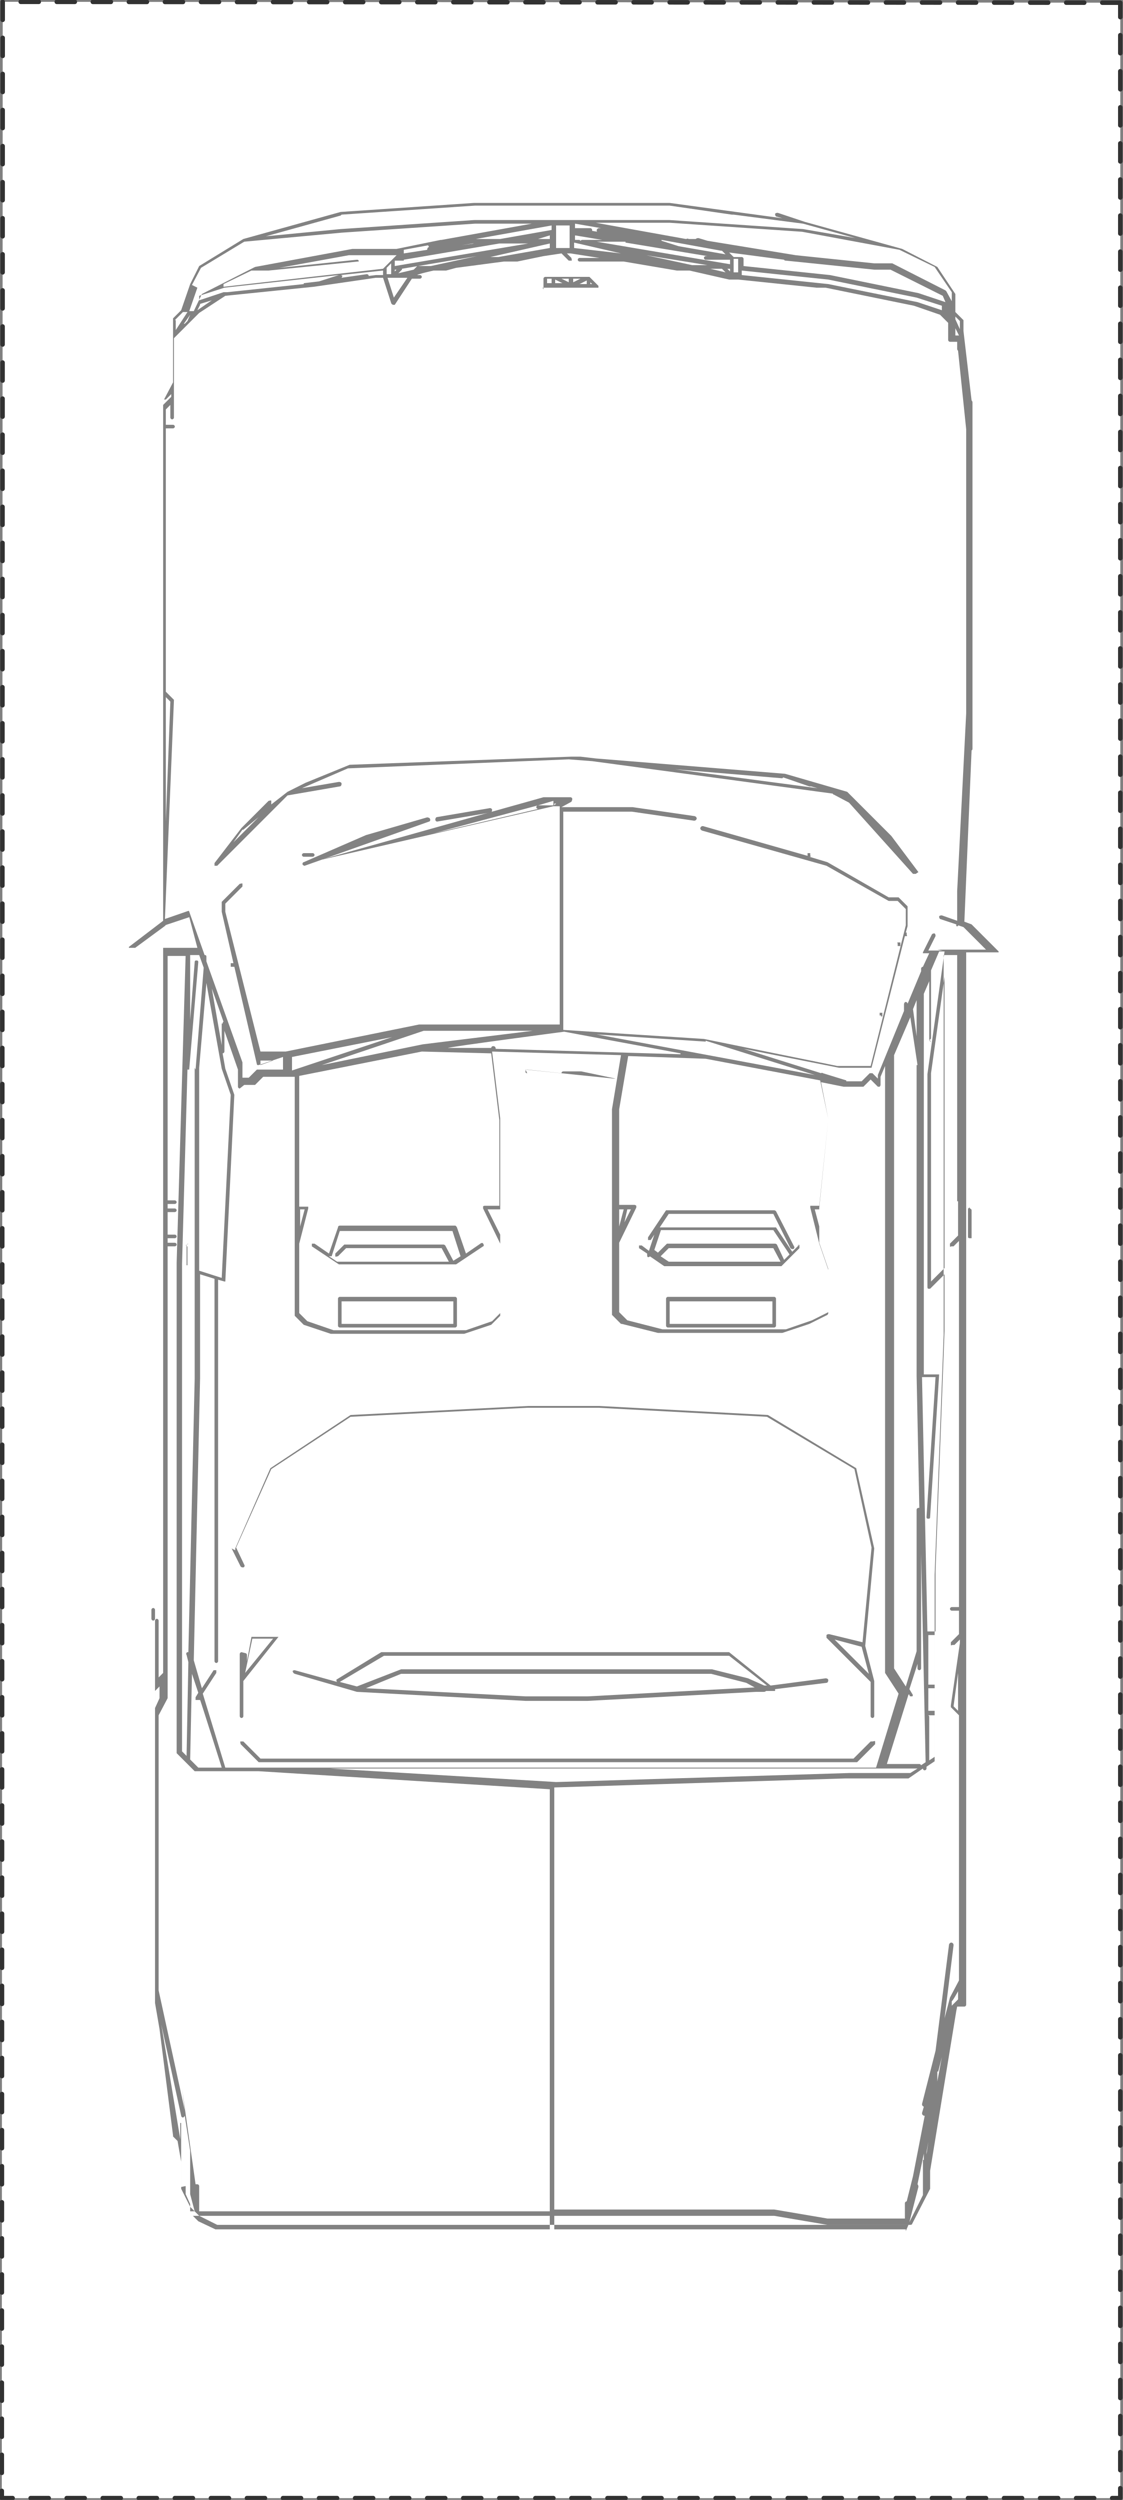 <?xml version="1.0" encoding="UTF-8"?><svg id="P2410" xmlns="http://www.w3.org/2000/svg" viewBox="0 0 124.6 277.2"><rect x="0" y="0" width="124.6" height="277.2" fill="#808080" stroke="none"/><defs><style>.cls-1{fill:#fff;stroke:#323232;stroke-dasharray:0 0 2 2;stroke-linecap:round;stroke-linejoin:round;stroke-width:.5px;}.cls-2{fill:#828282;}</style></defs><g id="P2410-2"><polyline class="cls-1" points="124.3 .3 .3 .2 .2 277 124.3 277 124.3 .3"/></g><path class="cls-2" d="m110.8,105.6s0,0,0-.1l-3-3s0,0,0,0l-.8-.3.8-19c0,0,.1,0,.1-.2,0,0,0,0,0,0h0s0,0,0,0v-38.4c0,0,0-.1-.1-.2l-.9-7.7v-1c0,0,0-.1,0-.2l-.9-.9v-1.9s0,0,0-.1l-2-3s0,0,0,0l-3.9-2s0,0,0,0l-10.8-3-3-1c-.1,0-.2,0-.3.1,0,.1,0,.2.1.3l.7.2-12.5-1.7h-21.7l-14.8,1-10.8,3s0,0,0,0l-4.9,3s0,0,0,0c0,0,0,0,0,0s0,0,0,0c0,0,0,0,0,0l-1,2-1,2.9-.9.9s0,0,0,.2v1s0,0,0,0h0v1h0s0,0,0,0v4.9l-1,1.9s0,0,0,0c0,0,0,0,0,0s0,0,0,0c0,0,0,0,0,0,0,0,0,0,0,0,0,0,0,0,0,0,0,0,0,0,0,0,0,0,0,0,0,0,0,0,0,0,.1,0,0,0,0,0,.1,0,0,0,0,0,0,0h0s.6-.6.6-.6v.3l-.9.9s0,0,0,.2v31.5h0v25.5l-3.8,2.9s0,0,0,0c0,0,0,0,0,0,0,0,0,0,0,.1,0,0,0,0,0,0h0s0,0,0,0c0,0,0,0,0,0,0,0,0,0,0,0,0,0,0,0,0,0,0,0,0,0,0,0,0,0,0,0,0,0,0,0,0,0,0,0,0,0,0,0,.1,0h3.7v80.4l-.5.5v-6.3c0-.1-.1-.2-.2-.2s-.2.1-.2.2v8.9h0s0,0,0,0v7.9s0,0,0,0h0v7.9h0s0,0,0,0v7.9h0s0,0,0,0v5.9h0s0,0,0,0v1.9h0s0,0,0,0v1h0s0,0,0,0v1s.5,2.9.5,2.9l1.5,11.8s0,0,0,0c0,0,0,0,0,.1l.5.5.4,2.3v2.9s0,0,0,.1l1,2s0,0,0,0l1,1s0,0,0,0l2,1s0,0,.1,0h76.8c0,0,.2,0,.2-.1l2-3.9s0,0,0,0c0,0,0,0,0,0h0v-1s0,0,0,0h0v-1l2.9-17.7h0s0,0,0,0c0,0,0,0,0,0,0,0,0,0,0,0,0,0,0,0,0,0,0,0,0,0,0,0h0s.1-.5.1-.5h.8c.1,0,.2-.1.2-.2v-3.9h0s0,0,0,0v-28.5h0v-2.9h0s0,0,0,0v-5.9h0s0,0,0,0v-44.3h0v-2.9h0s0,0,0,0v-28.3h3.7c0,0,.1,0,.1,0,0,0,0,0,0,0,0,0,0,0,0,0,0,0,0,0,0,0,0,0,0,0,0,0,0,0,0,0,0,0s0,0,0,0Zm-18.9-74.1l-9.6-1v-.5l9.6,1,9.8,2,2.8.9v.5l-2.7-.9-9.9-2Zm-71.5,4.4l.7-1h0s0,0,0,0l-.3.7-.3.3Zm13.3-4.4l-8.5.9h-.4s0,0,0,0h0s-2.7.9-2.7.9v-.5l2.8-.9,12.7-1.4-2.2.7-1.7.2Zm-8.9,0l3.1-1.5h1.9s0,0,0,0h0s0,0,0,0l9.9-1c0,0,0,0,.1,0,0,0,0,0,0,0h0s0,0,0,0c0,0,0,0,0,0,0,0,0,0,0,0s0,0,0,0c0-.1,0-.2-.2-.2,0,0,0,0,0,0,0,0,0,0,0,0l-8.6.9,7.7-1.4h5.3l-.6.6h0s0,0,0,0c0,0,0,0,0,0l-.9.9-17.7,2Zm27.6-4.5h.2l-1.4.2,1.2-.2Zm2.9,1.5h-.9s6.6-1.5,6.6-1.5v.5l-5.7,1h0Zm-7.8,1h-1c0,0-.1,0-.2,0l-.4.4-1.7.4.4-.4s0,0,0,0c0,0,0,0,0-.1l8.3-1.4-5.1,1.1h-.5Zm-3.7-.6h.6c0,0,0,0,0,0h0s0,0,.2,0h0s0,0,0,0c0,0,.1,0,.2,0h0s0,0,0-.1l10.6-1.8h3.2l-14.8,2.5v-.5Zm14.3-2.4h.4c0,0-.2,0-.2,0h-.2Zm-14.3,3.4h.2l-.2.2v-.2Zm17.3-3.4h-.6s0,0-.2,0h-.6l1.3-.4v.5Zm-16.8,1.8h.1c0-.1,0,0,0,0h-.1Zm-1.4,1.4l.5-.5v.4h0s0,0,0,0v.8h-.5v-.7Zm18.3-4.2l-5.7,1h-2.7l8.4-1.5v.5Zm-13.6,1.9c-.1,0-.2.1-.2.3,0,0,0,0,0,0l-2.6.4v-.4l5.4-1-2.7.5Zm-25.4,6.3l1.3-.4-1.6,1.1h0s.3-.6.3-.6Zm18.7-3.2c0,0-.1-.1-.2-.1l-2.8.4c0,0,.1-.2.1-.2,0,0-.1-.1-.2-.1l4.7-.5v.5h-.8s-.8.1-.8.1Zm2.8.3h1.5l-1.5,2.2-.7-2.2h.7Zm18.9-3.3c0,0-.1,0-.2,0h-.7c0,.1,0-.8,0-.8h0s0,0,0,0v-1.7h1.5v2.5h-.6c0,0,0,0,0,0Zm34.3,2.4h0s0,0,0,0h0s1.9,0,1.9,0l5.8,2.9.3.7h0s0,0,0,0l-3-1-9.8-2s0,0,0,0h0s-9.6-1-9.6-1v-.8c0-.1-.1-.2-.2-.2h-.9l-.5-.5,6.1.8c0,0,0,.1.2.1l9.8,1Zm9.1,5.2l.5.5v.9h0s0,0,0,0h0s-.5-1.1-.5-1.1v-.4Zm-33.5-8.1h-.4c0,0,.2,0,.2,0h.2Zm4.3,2.4l-5.1-1.1,6.8,1.1h-1.7Zm-12.5-2.8h-.5c0,0,0,0,0,0v-.5l3,.5h-2.2c0,0-.1,0-.2.1Zm5.1.3l9.1,1.5h-.2c-.1,0-.2.1-.2.2s.1.2.2.2h2.7v.5l-14.8-2.5h3.2Zm-5.7,0l5.2,1.2-5.2-.6v-.5Zm17.3,2.9v.3l-.3-.3h.3Zm-.9,0l.4.4-1.7-.4h1.3Zm0-2l.4.4-5.2-.9-1.9-.6s0,0,0-.1l6.6,1.2Zm-13.7-2l4.8.7s0,0,0,0,0,0,0,0l-5.5-.9s0,0,0-.1c0-.1-.1-.2-.2-.2h-1.7v-.5l2.9.5h-.2c-.1,0-.2,0-.3.2,0,.1,0,.2.2.3Zm15,3.7v-.8h.5v1.5h-.5v-.8Zm24.6,6.9h0s.4.8.4.8h-.4v-.8Zm-.4-3.9v.9l-.6-1.1s0,0-.1-.1l-5.9-3s0,0,0,0c0,0,0,0,0,0h-2s-8.7-.9-8.7-.9c0,0,0,0,0,0,0,0,0,0,0,0,0,0,0,0,0,0h0s0,0,0,0h0s-9.8-1.6-9.8-1.6l-1-.3c-.1,0-.2,0-.3.1h-.8c-.1-.1-.2,0-.3,0,0,0,0,0,0,0l-10-1.8h8.2l14.7,1,10.8,2,3.9,1.9,1.9,2.8Zm-67.7-8.7l14.8-1h10.8s0,0,0,0h10.8s6.9,1,6.9,1c0,0,.1,0,.2,0l7.7,1,5.8,1.6-5.8-1-14.8-1h-21.7l-14.8,1-8.3.8,8.3-2.3Zm-16.6,7.8l1-1.9,4.8-2.9,10.8-1,14.8-1h6.3l-10,1.8s0,0,0,0h0s0,0,0,0c0,0,0,0,0,0,0,0,0,0,0,0,0,0,0,0,0,0,0,0,0,0-.1,0h0s0,0,0,0h0s-4.9,1-4.9,1h-4.9s0,0,0,0l-10.8,2s0,0,0,0l-5.9,3s0,0,0,0c0,0,0,0,0,0,0,0,0,0,0,0,0,0,0,0,0,0l-.9,1.9h-.5l.9-2.6Zm-1.9,3.9l.9-.9h.5l-1.3,2v-1.1Zm-1,47.2v-1s0,0,0,0h0v-1h0s0,0,0,0v-2h0s0,0,0,0v-1.4l.5.5-.5,13.3v-8.5Zm-.1,19.9l2.7-.9.9,3.4h-6.9l3.4-2.5Zm8.8,17.7h1c0,0,.1,0,.2,0l.9-.9h2.8s0,0,0,0c0,0,0,0,0,0h.7c0-.1,0,14.5,0,14.5v11.8c0,0,0,.1,0,.2l1,1s0,0,0,0l3,1s0,0,0,0h14.8s0,0,0,0l3-1s0,0,0,0l1-1s0,0,0-.2v-21.7s0,0,0,0h0s-.9-7.4-.9-7.4l14.3.4s0,0,0,0l-1,6v22.6c0,0,0,.1,0,.2l1,1s0,0,.1,0l4,1h13.8s0,0,0,0l3-1,2-1c0,0,.1-.1.1-.2v-4.9s0,0,0,0c0,0,0,0,0,0l-1-2.9v-3.9l1-9.8s0,0,0,0c0,0,0,0,0,0l-.8-4.1,2.5.5s0,0,0,0h2c0,0,.1,0,.2,0l.8-.8.8.8s.1,0,.2,0,0,0,0,0c0,0,.1-.1.1-.2v-.9l.5-1.2v67.2s0,0,0,.1l1.5,2.3-2.5,8.2H25l-2.5-8.2,1.5-2.3c0-.1,0-.2,0-.3-.1,0-.2,0-.3,0l-1.3,2-.9-3.1.7-31.3v-11.5l1.6.5s0,0,0,.1v42.3c0,.1.1.2.2.2s.2-.1.2-.2v-42.3s0,0,0,0l.7.2s0,0,0,0c0,0,0,0,0,0h0c0,0,.1,0,.1,0,0,0,0,0,0,0,0,0,0,0,0,0,0,0,0,0,0,0,0,0,0,0,0,0l1-20.7s0,0,0,0l-1-2.9-.3-1.7s0,0,0,0c.1,0,.2-.1.2-.2v-2.3l1.5,4.3v1.9c0,.1.1.2.2.2Zm51.2-4.9l12.1,3.8-24.2-4.5,12.1.8Zm12.6,20.6l-.5-1.9h.5v1.9Zm0-2.3h-.8c0,0-.1,0-.2,0,0,0,0,.1,0,.2l1,4,1,2.9v4.7l-1.8.9-2.9,1h-13.7s-3.9-1-3.9-1l-.9-.9v-7.7l1.9-3.9c0,0,0-.2,0-.2s-.1-.1-.2-.1h-1.7v-10.6s1-5.9,1-5.9c0,0,0,0,0,0l8.6.3,12.7,2.4.9,4.3-1,9.6Zm-21.7.4l-.5,1.9v-1.9h.5Zm0,1.8l.4-1.8h.4l-.9,1.8Zm24.7-17.5v1.4l-2.6-.8c0,0-.1-.1-.2,0,0,0,0,0,0,0l-8.6-2.7,10.6,2.1h.8Zm-18.4-1.5l-20.5-.6h0c0-.2-.1-.3-.3-.3-.1,0-.2.1-.2.2h-4.8c0-.1,12.9-1.8,12.9-1.8l12.9,2.4Zm-20,20l-1.4-2.8h1.4v2.8Zm0-3.2h-1.7c0,0-.2,0-.2.1s0,.1,0,.2l1.9,3.9v7.7l-.9.9-2.9,1h-14.7l-2.9-1-.9-.9v-7.7s1-3.9,1-3.9c0,0,0-.1,0-.2,0,0-.1,0-.2,0h-.8v-14.5h0s13.6-2.7,13.6-2.7l7.7.2.9,7.4v9.6Zm-22.2.4h.5l-.5,1.9v-1.9Zm28.1-44.8h-1.7l1.7-.5v.5Zm-1.7.4l-11.6,2.7,11.6-3.1c-.1,0-.2.1-.2.2s.1.2.2.2Zm-12.8,26.1s0,0,0,0h0s-11.2,2.3-11.2,2.3l11.3-3.8h12.1l-12.2,1.5Zm-14.5,2.9v-1.5l11.1-2.2-11.1,3.7Zm70.7-3.4c.1,0,.2-.1.2-.2v-7.5l.9-2.1h.6l-1.9,13.6v23.6c0,0,0,.2.1.2,0,0,0,0,0,0,0,0,.1,0,.2,0l1.6-1.6v6.3l-1,26.6v6.7h-.8s0,0-.1,0l-.6-28.2h1.5l-1,15.5c0,.1,0,.2.2.2h0c.1,0,.2,0,.2-.2l1-15.8s0,0,0,0h0s0,0,0,0c0,0,0,0,0,0,0,0,0,0,0,0,0,0,0,0,0,0h0s0,0,0,0h-1.7v-34.2s0,0,0,0v-7.9c0,0,0-.1,0-.1l.6-1.4v6.5c0,.1.1.2.2.2Zm1.7,25.3l-1.5,1.5v-23.1s1.5-10.7,1.5-10.7v32.2Zm-3.8,56h-6.8l-32.5,1-25.1-1.5h65.2l-.8.5Zm1.2-.8c0,0,0-.2-.2-.2h-3.6l2.4-7.7h.1c0,.2.1.2.2.2s0,0,.1,0c.1,0,.1-.2,0-.3l-.3-.5.9-2.8v.5c0,.1.1.2.2.2s.2-.1.2-.2v-12.7l.5,23.1-.6.4Zm.8-8.6h.7v2.5h-.7v-2.5Zm.7-5.9v5.5h-.7v-5.5c0,0,0,0,0,0h.8Zm-.7,8.9h.7v4.6l-.6.4v-4.9Zm-1.3-75.3l-.4-3,.4-1v3.9Zm0,3.2v34.5l.3,14.6s0,0-.1,0c-.1,0-.2.1-.2.2v15.7l-1.2,3.9-1.3-2v-67.9c0,0,0-.1,0-.1l1.8-4.2.8,5.3ZM21.8,188.5s0,0,.1,0c0,0,.1,0,.2,0h.1c0-.1,2.4,7.5,2.4,7.5h-2.6l-.9-.9.2-9.5.7,2.1-.3.5c0,.1,0,.2,0,.3Zm1.1-79.5l1.7,9.5,1,2.9-1,20.3-2.5-.8v-22.5l.8-9.4Zm1.7,4.5v2.4l-1.1-6.3,1.3,3.7c0,0-.1,0-.1.2Zm-3,4.9v34.5l-.7,30.3s0,0-.1,0c-.1,0-.2.2-.1.3l.2.8-.2,10.4-.5-.5v-4.8h0s0,0,0,0v-8.9h0s0,0,0,0v-40.4l.6-21.5s0,0,0,0c0,0,0,0,0,0h0c0,0,.1,0,.2,0h0s0,0,0,0c0,0,0,0,0-.1l1-11.8c0-.1,0-.2-.2-.2-.1,0-.2,0-.2.2l-.5,6.4v-7.2h.8c0,0,.1,0,.2,0h0s0,0,0,0c0,0,0,0,0,0,0,0,0,0,0,0l.5,1.4-.9,11.3Zm-.9-1.6v-1.2c0,0,0,0,0,0h0s0,1.2,0,1.2Zm-.1-11l-1,34.2v54.2c0,0,0,.1,0,.2l2,2s0,0,.2,0h6.9l32.3,2v46.8H22.1v-.8s0,0,0,0c0,0,0,0,0,0v-2c0-.1-.1-.2-.2-.2h-.2l-1.5-10.6-2-16.7h0s0,0,0,0c0,0,0,0,0,0,0,0,0,0,0,0,0,0,0,0,0,0,0,0,0,0,0,0,0,0,0,0,0,0h0s0,0,0,0c0,0,0,0,0,0,0,0,0,0,0,0,0,0,0,0,0,0,0,0,0,0,0,0h0s0,0,0,0l2,16.7.3,2.4-2.9-13.3v-30.5l1-1.9s0,0,0-.1v-5.9s0,0,0,0h0v-1h0s0,0,0,0v-1h0s0,0,0,0v-2h0s0,0,0,0v-40.1h.8c.1,0,.2-.1.2-.2s-.1-.2-.2-.2h-.8v-.5h.8c.1,0,.2-.1.2-.2s-.1-.2-.2-.2h-.8v-2.5h.8c.1,0,.2-.1.2-.2s-.1-.2-.2-.2h-.8v-.5h.8c.1,0,.2-.1.2-.2s-.1-.2-.2-.2h-.8v-27.1h2.5Zm.5,137.5l.5,1.9h-.5v-1.9Zm-3.4-56.4v1.4l-.5,1.1h0v-1.9l.5-.5Zm1.4,50.4v-.7c0,0,0,.7,0,.7h0Zm.6.5h0s0,0,0,0h0Zm.4,4.7v-2h0s0,0,0,0h0v-2h0v-3h0c0,0,0,0,0-.1,0,0,0,0,0,0h0s0,0,0,0c0,0,0,0-.1,0s0,0,0,0c0,0,0,0,0,0,0,0,0,0,0,.1,0,0,0,0,0,0v1.7h0l-1.9-11.5-.2-1.2,2.2,10.1c0,.1.1.2.2.2s0,0,0,0c0,0,.1,0,.2-.2l.6,3.9v5.9l-.5-1.1v-.9Zm3.8,4.7l-1.9-.9-.6-.6h39.6v1.5H23.9Zm76.6,0h-39v-1.5h24.4s5.9,1,5.9,1h0s0,0,0,0h8.9s0,0,0,0c0,0,0,0,.1,0,0,0,0,0,0,0,0,0,0,0,0,0,0,0,0,0,0,0l-.3.7Zm3.6-17.5l.4-1.6-.5,2.7v-1.1Zm-1.7,9.8v3.9l-1.5,3,1-3.9c0-.1,0-.2-.1-.3l.7-3.4v.7Zm.4-.7v-.2h0s.2-1.1.2-1.1l-.2,1.4Zm2.8-16.4v-.5c.1,0,.7-1.1.7-1.1v.9l-.7.7Zm.7-35.1s0,0,0,0h0v2.4l-.5-.5.5-3.7v1.7Zm0-54.1v3.8l-.9.9c0,0,0,.2,0,.3s.1,0,.2,0,.1,0,.2,0l.6-.6v40.6h-.8c-.1,0-.2.1-.2.2s.1.2.2.2h.8v2.6l-.9.9c0,0,0,.2,0,.3s.1,0,.2,0,.1,0,.2,0l.6-.6v.4l-1,6.9c0,0,0,.1,0,.2l.9.9v28.5h0s0,0,0,0v.9l-1,1.9s0,0,0,0c0,0,0,0,0,0l-.6,2.3,1-8.1c0-.1,0-.2-.2-.3-.1,0-.2,0-.3.2l-1.5,11.8-1.5,5.9c0,.1,0,.2.2.3h0s-.2.7-.2.7c0,.1,0,.2.2.3,0,0,0,0,0,0,0,0,0,0,.1,0l-1.3,6.7h0s-.7,2.8-.7,2.8c0,0,0,0,0,0-.1,0-.2.1-.2.2v1.7h-4.7s-3.9,0-3.9,0l-5.9-1h-24.4v-35.2s0,0,0,0c0,0,0,0,0,0v-11.6l32.3-1h6.9s0,0,.1,0l1.6-1.1c0,0,0,.2.2.2h0c.1,0,.2-.1.2-.2v-.2s.9-.6.9-.6c0,0,0,0,0,0,0,0,0,0,0,0,0,0,0,0,0,0,0,0,0,0,0,0v-20.7l1-26.6v-6.9h0v-35.2h1.5v27.3Zm-1.7-27.8h-1.6l.8-1.6c0-.1,0-.2-.1-.3-.1,0-.2,0-.3.1l-1,2s0,0,0,0h0s0,0,0,0c0,0,0,0,0,.1,0,0,0,0,0,0,0,0,0,0,0,0,0,0,0,0,.1,0h.6l-.7,1.5c-.1,0-.2.1-.2.2v.3l-1.5,3.6c0-.1-.1-.2-.2-.2-.1,0-.2.1-.2.3v.7c0,0-2.9,7.1-2.9,7.1,0,0,0,0,0,0v.4l-.6-.6c0,0-.2,0-.3,0l-.9.9h-1.7v-1.5h2.7c0,0,0,0,.1,0h0s0,0,0,0c0,0,0,0,0,0l3.7-14.6s0,0,0,0c0,0,.1,0,.2,0s0-.1,0-.2,0-.1,0-.2c0,0,0,0-.1,0l.2-.7s0,0,0,0c0,0,0,0,0,0v-2c0,0,0-.1,0-.2l-1-1s0,0-.2,0h-.9l-6.8-3.9s0,0,0,0c0,0,0,0,0,0l-2-.6s0,0,.1,0,0-.1,0-.2,0-.1,0-.2c0,0-.2,0-.3,0,0,0,0,.1,0,.2s0,.1,0,.1l-11.6-3.3c-.1,0-.2,0-.3.2,0,.1,0,.2.2.3l13.8,3.9,6.9,3.9s0,0,.1,0h.9l.9.9v1.8l-3.9,15.6h-3.7s-14.8-3-14.8-3c0,0,0,0,0,0s0,0,0,0l-15.6-1v-24.2h7.6s6.9,1,6.9,1c.1,0,.2,0,.3-.2,0-.1,0-.2-.2-.3l-6.9-1h-7.9l1.1-.6c0,0,.1-.2.1-.3,0-.1-.1-.2-.2-.2h-3s0,0,0,0l-24.6,6.9h0s0,0,0,0h0s0,0,0,0c0,0,0,0,0,0,0,0,0,0,0,0,0,0,0,0,0,0,0,0,0,0,0,0,0,0,0,0,0,0h0s0,0,0,0h0s0,0,0,0c0,0,0,0,0,0,0,0,0,0,0,0,0,0,0,0,0,0h0s0,0,0,0c0,0,0,0,.1,0s0,0,0,0l25.6-5.9h.7v4.7h0s0,0,0,0v19.5h-15.6s-14.8,3-14.8,3h-2.8l-3.9-15.5v-.9l1.9-1.9c0,0,0-.2,0-.3s-.2,0-.3,0l-2,2h0s0,0,0,0c0,0,0,0,0,.1h0s0,1,0,1h0s1.3,5.7,1.3,5.7c0,0-.2,0-.3,0,0,0,0,0,0,.2s0,.1,0,.2c0,0,0,0,.2,0s.1,0,.2,0c0,0,0,0,0,0l2.5,10.8c0,0,0,.1.1.1,0,0,0,0,.1,0s0,0,0,0l2.7-.9v1.4h-2.7c0,0-.1,0-.2,0l-.9.9h-.7v-1.7s0,0,0,0l-4-11.2v-.5c0-.1,0-.2-.2-.2,0,0,0,0,0,0l-1.7-4.8h0s0,0,0,0h0c0,0,0-.1-.1-.1,0,0,0,0,0,0,0,0,0,0,0,0h0s0,0,0,0l-2.6.9,1-24.3h0s0,0,0,0c0,0,0,0,0,0h0s-.9-.9-.9-.9v-10.7h0s0,0,0,0h0v-8.9h0s0,0,0,0v-9.6h.8c.1,0,.2-.1.2-.2s-.1-.2-.2-.2h-.8v-1.7l.5-.5v1.4c0,.1.1.2.2.2s.2-.1.2-.2v-8.8l.9-.9,1-1s0,0,0,0l.9-.9,2.9-1.9,9.8-1,6.9-1h.8l.9,2.8c0,0,0,.1.2.2,0,0,0,0,0,0,0,0,.1,0,.2,0l1.9-2.9h.9c.1,0,.2-.1.2-.2s-.1-.2-.2-.2h-.4.1c0-.1,1.8-.5,1.8-.5h1.4s0,0,0,0l1.1-.3,5.3-.7h1.5s2.9-.6,2.9-.6l2-.3.8.8c0,0,.2,0,.3,0s0-.2,0-.3l-.5-.5h.4c0,0,3.2.5,3.2.5h-2.2c-.1,0-.2.1-.2.2s.1.2.2.2h4.9s5.9,1,5.9,1c0,0,0,0,0,0h1.4l4.4,1s0,0,0,0h1l8.7.9s0,0,0,0c0,0,0,0,.1,0,0,0,0,0,0,0h.9s9.8,2,9.8,2l2.9,1,.9.9v1.9c0,.1.1.2.2.2h.8v.8c0,0,0,.1.1.2l.9,8.7v31.5l-1,19.7v3.3l-1.7-.6c-.1,0-.2,0-.3.1,0,.1,0,.2.1.3l1.8.6v.2s0,0,0,0c0,0,0,0,0,0,0,0,0,0,0,0,0,0,0,0,0,0h0c0,0,.1,0,.2,0,0,0,0,0,0,0,0,0,0,0,0-.1h0s.6.2.6.2l2.5,2.5h-5.4Zm-43.1-16.1v-.2h.2l-.2.2Zm-31.2,28.3l-1.4.5v-.5c-.1,0,1.4,0,1.4,0Z"/><path class="cls-2" d="m107.6,133.9c-.1,0-.2.1-.2.2v3h0s0,0,0,0c0,0,0,0,0,0,0,.1,0,.2.2.2h0s0,0,0,0c0,0,.1,0,.2,0h0s0,0,0-.1c0,0,0,0,0,0h0s0,0,0,0v-3c0-.1-.1-.2-.2-.2Z"/><path class="cls-2" d="m99.7,104.9c0,0,.1,0,.2,0,0,0,0,0,0-.2s0-.1,0-.2c0,0-.2,0-.3,0s0,0,0,.2,0,.1,0,.2c0,0,.1,0,.2,0Z"/><path class="cls-2" d="m101.9,96.7s0,0,0,0l-3-4-1-1h0l-3.9-3.9s0,0,0,0c0,0,0,0,0,0l-6.9-2s0,0,0,0c0,0,0,0,0,0l-21-1.7-1.7-.2c0,0-.1,0-.2,0h-.8c0,0-24.6.9-24.6.9,0,0,0,0,0,0h0s0,0,0,0h0l-4.9,2-2,1s0,0,0,0c0,0,0,0,0,0l-1.8,1.4h0c0-.2,0-.3,0-.4s-.2,0-.3,0l-3,3s0,0,0,0h0s-3,3.9-3,3.9c0,0,0,.2,0,.3,0,0,0,0,.1,0s.1,0,.2,0l7.8-7.8,5.8-1c.1,0,.2-.1.2-.3,0-.1-.1-.2-.3-.2l-4.1.7,5.1-2.2,24.5-1,2.6.2,26.7,3.6c0,0,0,.1.1.1l1.7.9,7.1,7.9s.1,0,.2,0,0,0,.1,0c0,0,0,0,0,0,0,0,0,0,0,0,0,0,0,0,0,0,0,0,0,0,0,0,0,0,0,0,0,0Zm-74.9-4.7l1.7-1.4-2.8,2.8,1-1.4Zm59.9-5.8l2.9,1c0,0,.2,0,.2,0l.7.2-15.8-2.1,11.9,1Z"/><path class="cls-2" d="m97.7,112.7s.1,0,.2,0c0,0,0,0,0-.2s0-.1,0-.2c0,0-.2,0-.3,0,0,0,0,0,0,.2s0,.1,0,.1c0,0,.1,0,.2,0Z"/><path class="cls-2" d="m96.6,193.1l-1.9,1.9H28.9l-1.9-1.9c0,0-.2,0-.3,0s0,.2,0,.3l2,2s0,0,.2,0h66c0,0,.1,0,.2,0l2-2c0,0,0-.2,0-.3s-.2,0-.3,0Z"/><path class="cls-2" d="m32.5,185.3c0,.1,0,.2.2.3l6.9,2,18.7,1h6.9l18.7-1h.7c0,0,.1,0,.1,0,.1,0,.2,0,.3-.1,0,0,0,0,0,0h.5c0,0,.2,0,.2,0,0,0,0,0,.1,0s.1,0,.2,0c0,0,0-.1,0-.2l5.7-.7c.1,0,.2-.1.2-.3,0-.1-.1-.2-.3-.2l-6.1.8-4.6-3.7s0,0-.1,0h-38.4s0,0-.1,0l-4.9,3c-.1,0-.1.2,0,.3,0,0,0,0,0,0l-4.7-1.3c-.1,0-.2,0-.3.2Zm51.4,1.8l-18.7,1h-6.9l-17.7-.9,3.9-1.6h34.4s3.9,1,3.9,1l1.1.6h0Zm-46.2-.6l4.9-2.9h38.3l4.2,3.3h-.3s-1.8-.8-1.8-.8l-4-1h-34.5s0,0,0,0l-4.9,1.9-1.9-.5s0,0,0,0Z"/><path class="cls-2" d="m88.7,138l-.8.8-1.8-2.7c0,0-.1,0-.2,0h-12.7l1-1.5h11.6l1.9,3.8c0,0,.1.1.2.1s0,0,.1,0c.1,0,.2-.2.1-.3l-2-3.9c0,0-.1-.1-.2-.1h-11.8c0,0-.1,0-.2,0l-2,3c0,.1,0,.2,0,.3.1,0,.2,0,.3,0l.4-.6-.6,1.8-.8-.6c-.1,0-.2,0-.3,0,0,.1,0,.2,0,.3l.9.6h0c0,.2,0,.4.1.4,0,0,0,0,0,0,0,0,.2,0,.2-.1l1.6,1.1s0,0,.1,0h12.8s0,0,.1,0c0,0,0,0,0,0,0,0,0,0,0,0l2-2c0,0,0-.2,0-.3s-.2,0-.3,0Zm-15.4-1.6h12.5l1.8,2.7-.6.6-.8-1.7c0,0-.1-.1-.2-.1h-11.8c0,0-.1,0-.2,0l-1,1s0,0,0,0l-.4-.3.8-2.4Zm0,2.9h0s.9-.9.9-.9h11.6l.8,1.5h-12.4l-.9-.6Z"/><path class="cls-2" d="m85.9,143.8h-11.8c-.1,0-.2.1-.2.2v3c0,.1.1.2.2.2h11.8c.1,0,.2-.1.2-.2v-3c0-.1-.1-.2-.2-.2Zm-.2,3h-11.4v-2.5h11.4v2.5Z"/><path class="cls-2" d="m60.2,31.9s0,0,.1,0c0,0,0,0,0,0h5.9c0,0,.1,0,.2,0h0s0,0,0,0c0,0,0,0,0-.1,0,0,0,0,0,0,0,0,0,0,0-.1h0s-1-1-1-1h0s0,0,0,0h0s0,0,0,0c0,0,0,0,0,0,0,0,0,0,0,0,0,0,0,0,0,0,0,0,0,0,0,0,0,0,0,0,0,0,0,0,0,0,0,0h0s0,0,0,0h-4.9c-.1,0-.2.1-.2.2v1s0,0,0,0c0,0,0,.1,0,.2Zm4.1-.4h0l.8-.4v.4h-.8Zm1.2-.2l.2.2h-.2v-.2Zm-2.4,0l-.8-.4h.8v.4Zm-.7.1h-.8v-.4l.8.4Zm1.2-.1v-.4h.8l-.8.4Zm-2.4-.4v.5h-.5v-.5h.5Z"/><path class="cls-2" d="m58.3,118.6l9.8,1s0,0,0,0c0,0,.1,0,.2,0,0,0,0,0,0,0,0,0,0,0,0,0,0,0,0,0,0,0,0,0,0,0,0,0,0,0,0,0,0,0s0,0,0,0c0,0,0,0,0,0,0,0,0,0,0,0l-3.8-.8s0,0,0,0h0s0,0,0,0c0,0,0,0,0,0,0,0,0,0,0,0h0s0,0,0,0c0,0,0,0,0,0h0s-1,0-1,0h-1s0,0,0,0c0,0,0,0,0,0,0,0-.2,0-.2.2,0,0,0,0,0,0,0,0,0,0,0,0,0,0,0,0,0,0l-3.8-.4c-.1,0-.2,0-.2.2,0,.1,0,.2.2.2Zm4.9,0h.4c0,0-.8,0-.8,0h.4Z"/><path class="cls-2" d="m54.4,89.6l-5.9,1c-.1,0-.2.1-.2.3,0,.1.1.2.2.2s0,0,0,0l5.9-1c.1,0,.2-.1.2-.3,0-.1-.1-.2-.3-.2Z"/><path class="cls-2" d="m50.7,136.1c0,0-.1-.2-.2-.2h-12.8c0,0-.2,0-.2.2l-1,2.9-1.6-1.1c-.1,0-.2,0-.3,0,0,.1,0,.2,0,.3l3,2s0,0,.1,0h12.8s0,0,.1,0c0,0,0,0,0,0,0,0,0,0,0,0l3-2c.1,0,.1-.2,0-.3,0-.1-.2-.1-.3,0l-1.6,1.1-1-2.9Zm-13.9,3.2s0,0,0,0l.9-2.8h12.5l.9,2.8s0,0,0,0l-.8.5-.9-1.7c0,0-.1-.1-.2-.1h-10.8c0,0-.1,0-.2,0l-1,1c0,0,0,.2,0,.3s.2,0,.3,0l.9-.9h10.6l.8,1.5h-12.4l-.9-.6Z"/><path class="cls-2" d="m50.5,143.8h-12.8c-.1,0-.2.1-.2.2v3c0,.1.1.2.2.2h12.8c.1,0,.2-.1.2-.2v-3c0-.1-.1-.2-.2-.2Zm-.2,3h-12.4v-2.5h12.4v2.5Z"/><path class="cls-2" d="m47.5,90.6l-6.9,2-6.9,3c-.1,0-.2.2-.1.3,0,0,.1.1.2.1s0,0,0,0l13.8-4.9c.1,0,.2-.2.1-.3,0-.1-.2-.2-.3-.1Z"/><path class="cls-2" d="m33.7,95h1c.1,0,.2-.1.2-.2s-.1-.2-.2-.2h-1c-.1,0-.2.1-.2.2s.1.2.2.2Z"/><path class="cls-2" d="m26.8,183.2c-.1,0-.2.1-.2.2v6.9c0,.1.1.2.2.2s.2-.1.2-.2v-3.9l3.9-4.9s0,0,0,0c0,0,0,0,0,0h0s0,0,0,0c0,0,0,0,0,0,0,0,0,0,0,0,0,0,0,0,0,0,0,0,0,0,0,0h-3s0,0,0,0c0,0,0,0,0,0,0,0,0,0,0,0,0,0,0,0,0,0,0,0,0,0,0,0l-.5,2.7v-.7c0-.1-.1-.2-.2-.2Zm1.2-1.5h2.3l-3.1,3.8.8-3.8Z"/><path class="cls-2" d="m25.7,171.7l1,2c0,0,.1.1.2.1s0,0,.1,0c.1,0,.2-.2.1-.3l-.9-1.9,3.9-8.7,8.8-5.8,19.6-1h7.9l18.7,1,9.7,5.8,1.9,8.7-1,10.5-3.7-.9c-.1,0-.2,0-.3.1,0,0,0,.2,0,.3l4.9,4.9v3.8c0,.1.1.2.2.2s.2-.1.2-.2v-3.9s0,0,0,0h0s-1-3.9-1-3.9l1-10.8s0,0,0,0c0,0,0,0,0,0l-2-8.9h0s0,0,0,0c0,0,0,0,0,0h0s-9.8-5.9-9.8-5.9c0,0,0,0,0,0,0,0,0,0,0,0l-18.7-1h0s0,0,0,0h-7.9s0,0,0,0l-19.7,1s0,0,0,0c0,0,0,0,0,0l-8.9,5.9s0,0,0,0c0,0,0,0,0,0l-3.9,8.9c0,0,0,.1,0,.2Zm70.7,13.9l-3.8-3.8,3,.8.8,3Z"/><path class="cls-2" d="m20.9,137.9c-.1,0-.2.1-.2.2v2h0c0,0,0,.1,0,.2,0,0,0,0,0,0,0,0,0,0,0,0,0,0,0,0,.1,0,0,0,0,0,0,0,0,0,0,0,0,0,0,0,0,0,0,0v-2c0-.1-.1-.2-.2-.2Z"/><path class="cls-2" d="m17,179.7c.1,0,.2-.1.2-.2v-1c0-.1-.1-.2-.2-.2s-.2.1-.2.2v1c0,.1.1.2.2.2Z"/></svg>